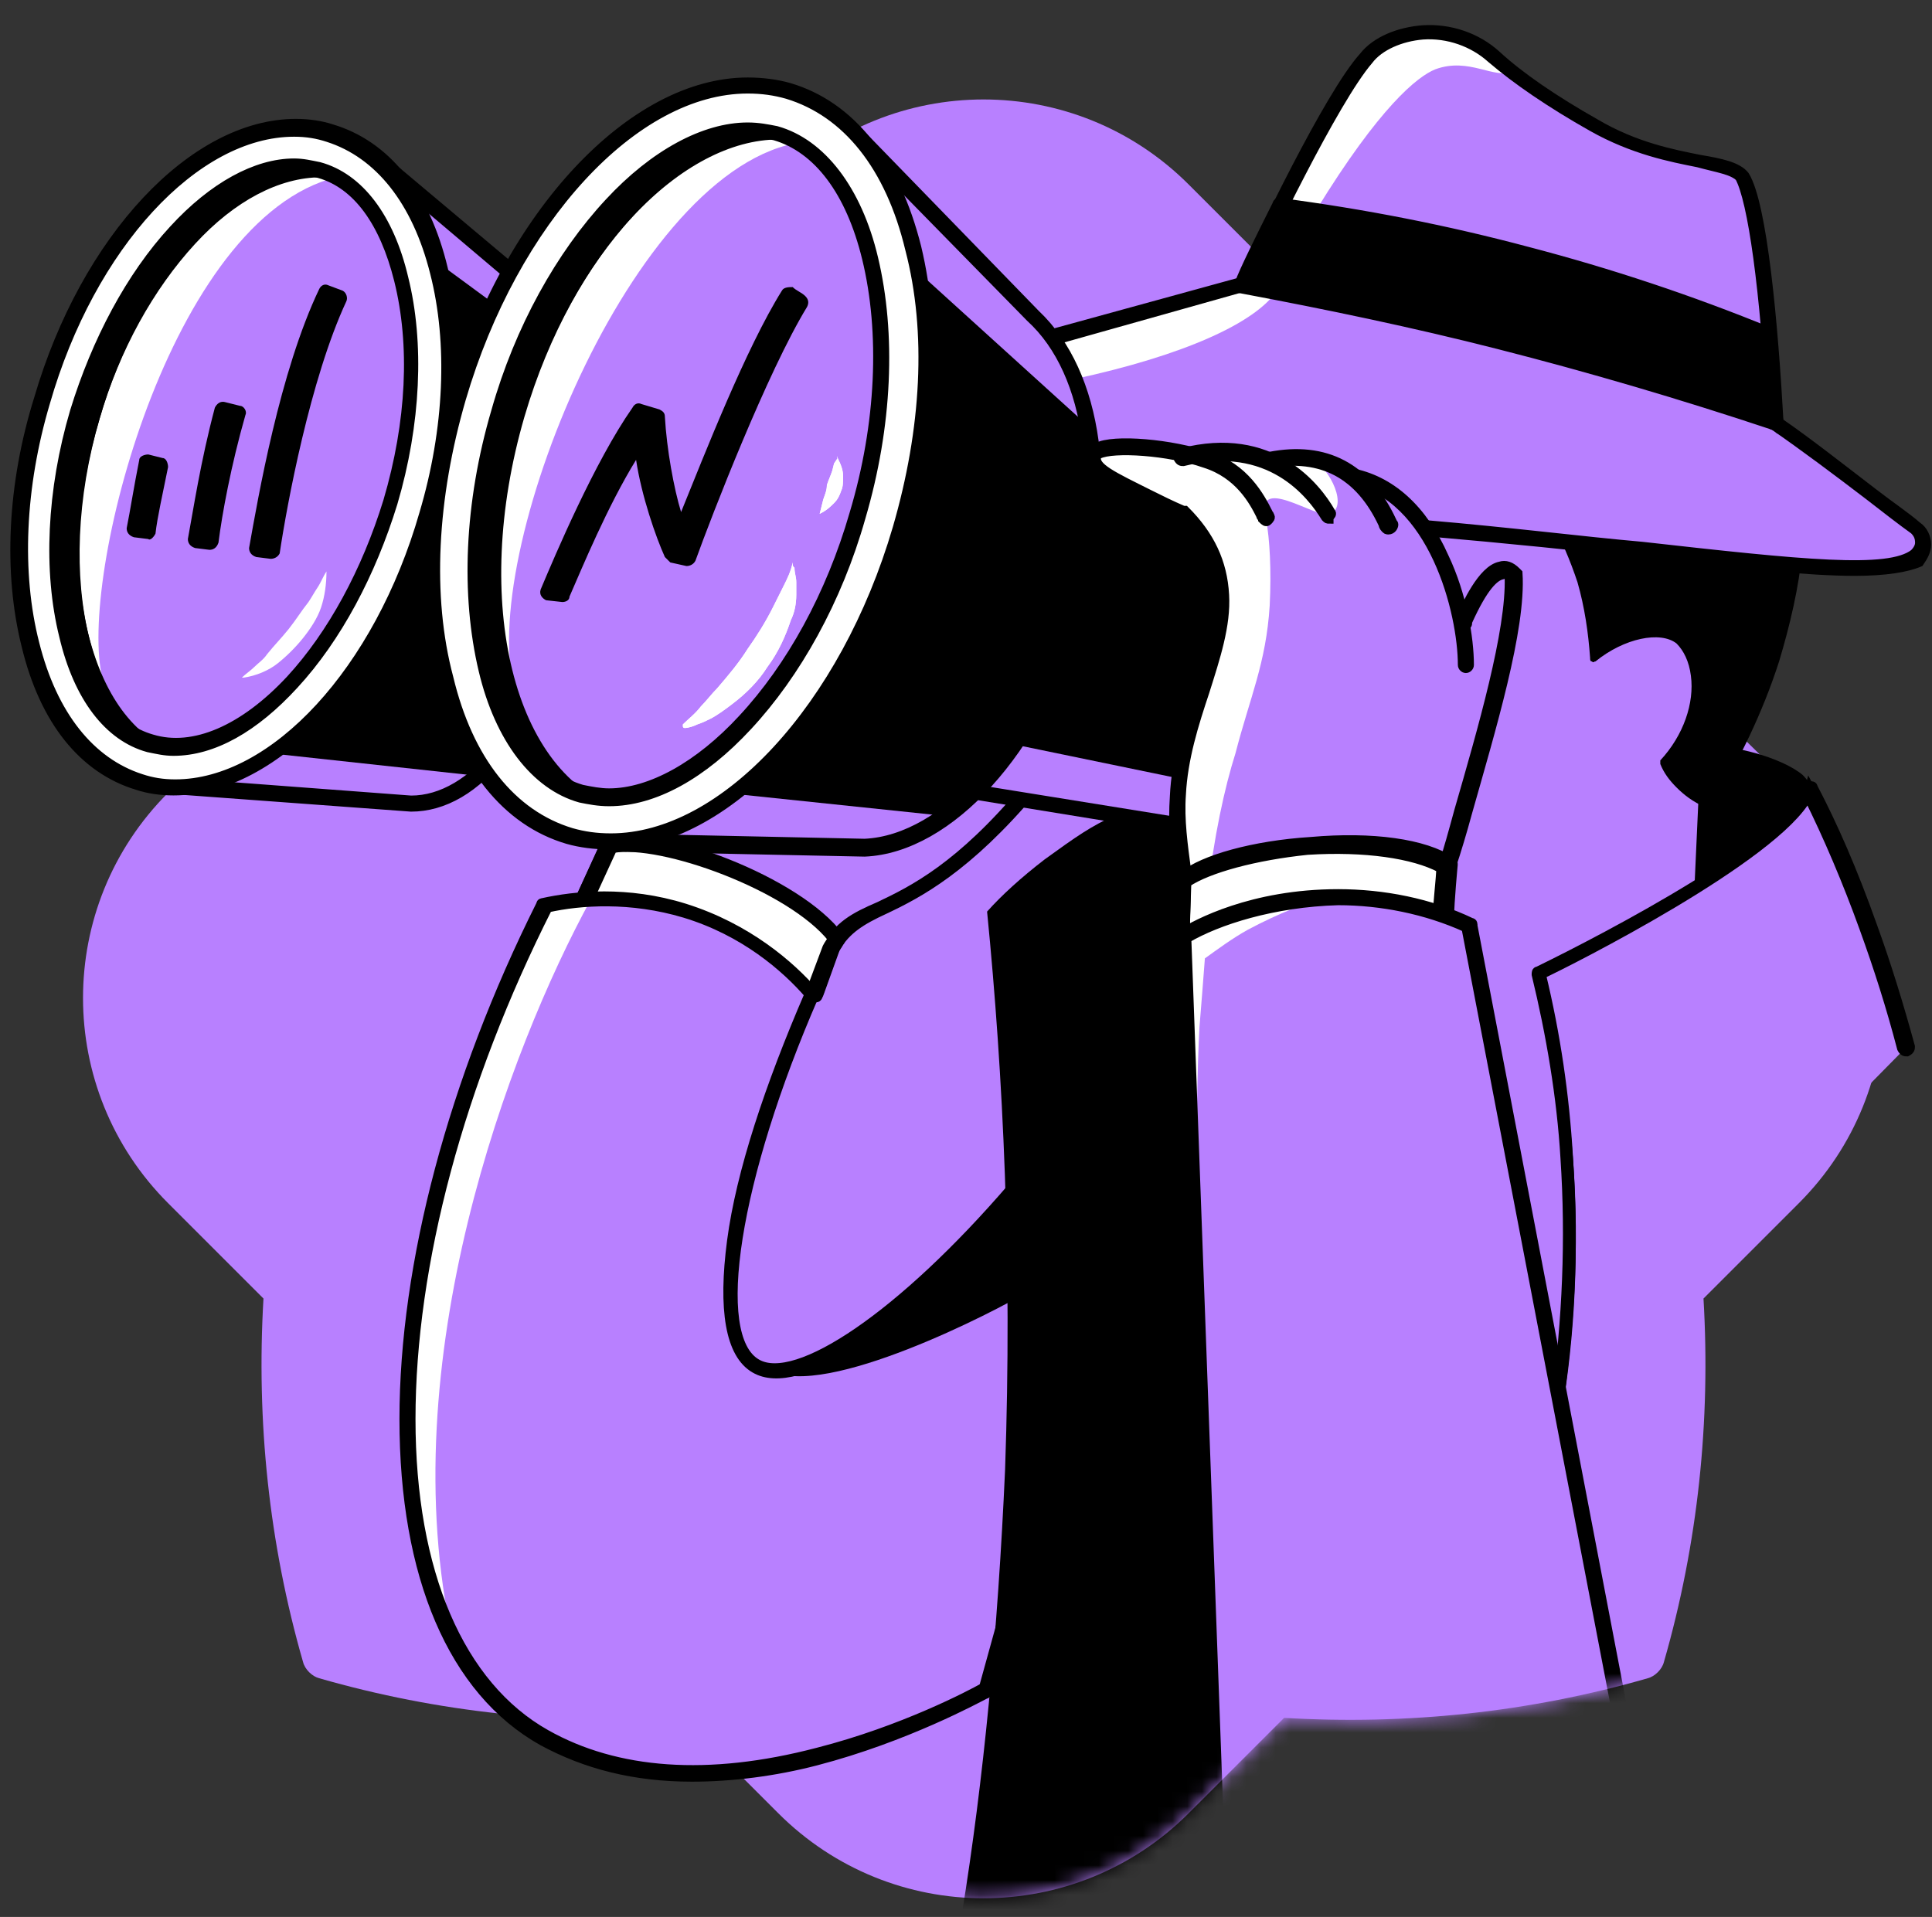 <svg xmlns="http://www.w3.org/2000/svg" width="131" height="130" viewBox="0 0 131 130" fill="none"><rect x="0" y="0" width="131" height="130" fill="#333333" stroke="none"/><path d="M115.506 47.419C115.994 39.119 115.14 30.82 112.821 22.764C112.699 22.276 112.211 21.788 111.723 21.666C103.667 19.347 95.368 18.492 87.068 18.98L80.599 12.512C72.91 4.823 60.461 4.823 52.772 12.512L46.303 18.858C38.004 18.37 29.704 19.225 21.649 21.544C21.16 21.666 20.672 22.154 20.55 22.642C18.231 30.698 17.377 38.997 17.865 47.296L11.396 53.765C3.707 61.454 3.707 73.904 11.396 81.593L17.865 88.062C17.377 96.361 18.231 104.661 20.55 112.716C20.672 113.204 21.16 113.692 21.649 113.814C29.704 116.133 38.004 116.988 46.303 116.5L52.772 122.968C60.461 130.657 72.91 130.657 80.599 122.968L87.068 116.5C95.368 116.988 103.667 116.133 111.723 113.814C112.211 113.692 112.699 113.204 112.821 112.716C115.14 104.661 115.994 96.361 115.506 88.062L121.975 81.593C129.664 73.904 129.664 61.454 121.975 53.765L115.506 47.419Z" fill="#B880FF"></path><path d="M55.213 67.679H45.449H45.327L38.98 62.309C38.858 62.187 38.858 62.065 38.858 61.943L41.421 56.328C41.421 56.206 41.543 56.206 41.665 56.206L48.378 54.864L69.249 51.69C69.371 51.69 69.493 51.69 69.493 51.812L70.103 53.277C70.103 53.399 70.103 53.521 70.103 53.521C65.587 58.891 62.292 60.6 59.973 61.698C58.386 62.431 57.41 63.041 56.677 64.261L55.579 67.313C55.457 67.679 55.335 67.679 55.213 67.679ZM45.571 67.191H54.969L56.067 64.261C56.8 62.797 57.898 62.187 59.607 61.454C61.926 60.356 65.099 58.769 69.493 53.521L69.005 52.422L48.378 55.474L41.909 56.694L39.468 61.943L45.571 67.191Z" fill="black" stroke="black" stroke-width="0.6" stroke-miterlimit="10"></path><path d="M65.099 53.521L80.844 56.084L85.115 40.706L82.064 34.237L72.91 31.064L65.099 53.521Z" fill="black"></path><path d="M81.698 53.155L66.319 49.981L66.197 50.47L65.099 53.521L80.844 56.084L81.698 53.155Z" fill="#B880FF"></path><path d="M80.844 56.328L65.099 53.765C64.977 53.765 64.977 53.765 64.977 53.643C64.977 53.521 64.977 53.521 64.977 53.399L72.788 30.942C72.788 30.82 72.91 30.82 72.91 30.82C73.032 30.82 73.032 30.82 73.154 30.82L82.308 33.993C82.43 33.993 82.43 34.115 82.43 34.115L85.481 40.584V40.706L81.21 56.084C81.088 56.206 80.966 56.328 80.844 56.328ZM65.465 53.399L80.599 55.84L84.749 40.828L81.82 34.603L73.032 31.308L65.465 53.399Z" fill="black" stroke="black" stroke-width="0.6" stroke-miterlimit="10"></path><path d="M41.299 57.304L41.055 57.793L39.102 62.065L45.449 67.435H55.213C55.579 66.458 55.945 65.36 56.311 64.383C56.433 64.139 56.555 63.895 56.677 63.651C54.114 59.99 44.839 56.572 41.299 57.304Z" fill="white"></path><path d="M55.213 67.679H45.449H45.327L38.98 62.309C38.858 62.187 38.858 62.065 38.858 61.943L41.055 57.182C41.055 57.06 41.177 57.06 41.177 57.06C44.716 56.206 54.114 59.746 56.922 63.529C57.044 63.651 57.044 63.773 56.922 63.895C56.8 64.139 56.677 64.261 56.555 64.506L55.457 67.557C55.457 67.679 55.335 67.679 55.213 67.679ZM45.571 67.191H54.969L56.067 64.261C56.189 64.017 56.311 63.895 56.433 63.651C53.626 60.112 44.838 56.938 41.543 57.549L39.468 62.065L45.571 67.191Z" fill="black" stroke="black" stroke-width="0.6" stroke-miterlimit="10"></path><path d="M69.126 80.616C61.803 89.038 54.48 94.408 51.429 92.578C48.256 90.625 49.598 80.372 55.213 67.435C54.114 66.092 51.307 63.163 46.547 61.699C42.275 60.356 38.614 60.966 37.027 61.332C25.31 88.794 24.578 110.763 37.027 117.842C48.5 124.433 65.221 115.645 67.052 114.669C68.272 110.031 69.615 105.393 70.835 100.755L69.126 80.616Z" fill="#B880FF"></path><path d="M30.68 111.129C26.531 92.455 34.464 71.219 40.078 60.966C38.736 61.088 37.637 61.21 36.905 61.332C26.897 82.081 25.432 100.877 30.68 111.129Z" fill="white"></path><path d="M69.737 87.573L69.126 80.617C62.414 88.306 55.701 93.432 52.283 92.944C55.945 94.897 67.54 88.916 69.737 87.573Z" fill="black"></path><path d="M46.913 120.527C43.008 120.527 39.712 119.673 36.783 118.086C30.68 114.669 27.385 106.857 27.385 96.239C27.385 85.743 30.68 73.293 36.661 61.332C36.661 61.21 36.783 61.21 36.783 61.21C38.98 60.722 42.519 60.356 46.425 61.576C50.697 62.919 53.626 65.482 55.213 67.313C55.335 67.435 55.335 67.435 55.213 67.557C49.843 79.884 48.134 90.625 51.307 92.455C53.992 94.042 61.193 89.16 68.638 80.494C68.76 80.372 68.76 80.372 68.882 80.372C69.004 80.372 69.004 80.494 69.004 80.616L70.713 100.755C70.713 100.755 70.713 100.755 70.713 100.877L66.93 114.791C66.93 114.913 66.808 114.913 66.808 114.913C66.319 115.157 61.437 117.842 55.335 119.429C52.528 120.161 49.598 120.527 46.913 120.527ZM37.149 61.576C31.169 73.415 27.873 85.743 27.873 96.239C27.873 106.613 31.169 114.303 37.027 117.598C41.787 120.283 48.012 120.771 55.457 118.818C61.193 117.354 65.831 114.913 66.686 114.425L70.469 100.755L68.76 81.227C60.949 90.014 54.114 94.53 51.185 92.822C49.476 91.845 48.988 88.794 49.598 84.156C50.209 79.518 52.161 73.659 54.847 67.435C53.26 65.604 50.453 63.163 46.425 61.943C42.764 60.844 39.346 61.088 37.149 61.576Z" fill="black" stroke="black" stroke-width="0.6" stroke-miterlimit="10"></path><path d="M115.506 51.934L115.628 54.498L115.14 59.99L106.352 71.951L108.915 83.668L107.085 94.896L104.399 95.873L95.978 64.75L92.072 56.816V34.237L105.254 35.213L114.164 39.607L116.849 44.489L115.506 51.934Z" fill="#B880FF"></path><path d="M129.298 70.974C128.688 68.411 127.833 65.726 126.735 62.797C125.392 59.257 124.172 56.084 122.707 53.399C121.731 57.182 107.451 64.383 104.399 65.97C105.254 69.51 105.986 73.781 106.352 78.541C106.84 84.888 106.352 90.502 105.742 94.896" fill="#B880FF"></path><path d="M129.298 70.974C128.688 68.411 127.833 65.726 126.735 62.797C125.392 59.257 124.172 56.084 122.707 53.399C121.731 57.182 107.451 64.383 104.399 65.97C105.254 69.51 105.986 73.781 106.352 78.541C106.84 84.888 106.352 90.502 105.742 94.896" stroke="black" stroke-width="0.6" stroke-miterlimit="10"></path><path d="M105.742 95.141C105.62 95.141 105.62 95.141 105.742 95.141C105.62 95.141 105.498 95.018 105.498 94.896C106.23 89.526 106.474 84.034 106.108 78.541C105.864 74.392 105.132 70.12 104.155 66.092C104.155 65.97 104.155 65.848 104.277 65.848C109.037 63.529 121.609 56.938 122.463 53.521C122.463 53.399 122.585 53.399 122.707 53.277C122.829 53.277 122.951 53.277 122.951 53.399C124.294 55.962 125.636 59.013 126.979 62.797C127.955 65.482 128.81 68.289 129.542 70.974C129.542 71.096 129.542 71.218 129.298 71.341C129.176 71.341 129.054 71.341 128.932 71.096C128.199 68.289 127.345 65.604 126.369 62.919C125.27 59.868 123.928 56.694 122.585 54.009C120.388 58.159 106.352 65.238 104.521 66.092C105.498 70.12 106.108 74.27 106.352 78.419C106.718 83.912 106.596 89.404 105.742 94.896C105.864 95.018 105.864 95.141 105.742 95.141Z" fill="black" stroke="black" stroke-width="0.6" stroke-miterlimit="10"></path><path d="M105.254 35.213C105.864 36.312 106.596 37.776 107.084 39.485C107.695 41.438 107.939 43.269 108.061 44.611C110.136 43.025 112.577 42.536 113.797 43.391C115.384 44.489 115.628 48.395 112.699 51.69C112.943 52.056 113.309 52.667 113.797 53.155C114.408 53.765 115.14 54.253 115.506 54.497C117.093 52.178 118.801 48.883 120.144 44.733C120.998 41.926 121.486 39.363 121.731 37.288C116.36 36.556 110.746 35.946 105.254 35.213Z" fill="black"></path><path d="M115.628 54.742C115.628 54.742 115.506 54.742 115.628 54.742C114.774 54.375 114.163 53.887 113.675 53.399C113.187 52.911 112.821 52.423 112.577 51.812C112.577 51.69 112.577 51.568 112.577 51.568C114.163 49.859 114.896 47.663 114.652 45.832C114.53 44.855 114.163 44.123 113.675 43.635C112.577 42.781 110.136 43.269 108.183 44.855C108.061 44.855 108.061 44.977 107.939 44.855C107.817 44.855 107.817 44.733 107.817 44.611C107.695 42.903 107.451 41.194 106.962 39.485C106.474 38.02 105.864 36.556 105.132 35.335C105.132 35.213 105.132 35.091 105.132 35.091C105.132 34.969 105.254 34.969 105.376 34.969L121.975 37.044C122.097 37.044 122.219 37.166 122.219 37.288C121.975 39.851 121.364 42.414 120.632 44.855C119.534 48.273 117.947 51.568 115.994 54.742C115.75 54.742 115.75 54.742 115.628 54.742ZM113.065 51.812C113.309 52.3 113.675 52.667 114.041 53.155C114.53 53.643 115.018 54.009 115.506 54.253C117.459 51.324 118.923 48.151 120.022 44.733C120.754 42.414 121.242 39.973 121.609 37.532L105.742 35.58C106.352 36.8 106.962 38.143 107.329 39.485C107.817 41.072 108.061 42.658 108.183 44.245C110.258 42.781 112.577 42.414 113.919 43.269C114.53 43.757 115.018 44.611 115.14 45.71C115.384 47.663 114.652 49.982 113.065 51.812Z" fill="black"></path><path d="M41.055 25.937C40.2 22.642 39.712 22.154 37.637 21.055L36.417 19.957L24.822 10.803L11.152 52.789L27.873 54.497C37.759 54.497 42.031 29.965 41.055 25.937Z" fill="black"></path><path d="M24.578 13.854C26.409 15.319 28.972 17.272 28.972 17.272L37.271 23.374L41.787 26.67C41.787 26.426 41.787 26.303 41.665 26.181C40.811 22.886 40.322 22.398 38.248 21.299L37.027 20.201L25.554 10.925L24.578 13.854Z" fill="#B880FF"></path><path d="M12.617 50.47L12.007 53.277L28.483 54.497C30.68 54.497 31.291 54.62 32.877 52.667L12.617 50.47Z" fill="#B880FF"></path><path d="M27.873 54.742L11.274 53.521C11.152 53.521 11.152 53.521 11.03 53.399C11.03 53.277 11.03 53.277 11.03 53.155L24.7 10.193C24.7 10.071 24.822 10.071 24.822 10.071C24.944 10.071 24.944 10.071 25.066 10.071L36.539 19.713L37.759 20.811C39.834 21.91 40.444 22.52 41.299 25.815C41.665 27.524 41.177 32.162 40.078 36.922C39.224 40.339 37.393 46.808 34.22 50.958C32.267 53.521 30.07 54.742 27.873 54.742ZM11.64 53.033L27.873 54.253C29.948 54.253 32.023 53.033 33.854 50.714C39.346 43.757 41.543 28.989 40.811 25.937C40.078 22.764 39.468 22.276 37.515 21.299L36.295 20.201L25.188 10.803L11.64 53.033Z" fill="black" stroke="black" stroke-width="0.6" stroke-miterlimit="10"></path><path d="M71.446 22.886L84.261 19.347C85.359 16.662 90.242 6.653 92.56 3.968C94.269 1.893 98.419 1.283 101.226 3.724C102.813 5.189 105.132 6.775 107.939 8.362C112.821 11.169 116.971 10.559 118.069 11.78C119.412 13.976 120.144 24.473 120.388 28.5C123.317 30.575 127.223 33.627 129.908 35.58C130.518 36.068 130.64 37.044 130.03 37.532C127.711 39.485 117.825 37.532 96.71 35.58" fill="#B880FF"></path><path d="M97.32 4.701C99.639 3.846 101.348 5.433 102.569 4.823C102.08 4.456 101.592 4.09 101.226 3.724C98.419 1.283 94.269 1.893 92.56 3.968C90.242 6.653 85.359 16.662 84.261 19.347L71.446 22.886L72.91 25.693C80.233 24.107 85.115 21.91 86.58 19.713C87.434 17.882 88.411 16.051 89.265 14.22C93.537 7.264 96.1 5.189 97.32 4.701Z" fill="white"></path><path d="M69.981 21.299L57.288 9.094L41.299 56.572L57.288 57.427C57.654 57.427 57.898 57.549 58.264 57.549C58.386 57.549 58.386 57.549 58.508 57.549H58.63C64.122 57.304 70.103 50.836 72.788 41.804C75.351 33.138 74.009 24.839 69.981 21.299Z" fill="black"></path><path d="M55.945 13.366L58.142 14.709L73.887 28.989C73.52 24.961 72.3 23.13 70.103 21.299L57.41 9.094L55.945 13.366Z" fill="#B880FF"></path><path d="M43.252 53.155L42.519 52.911L41.177 57.06L58.752 57.549C60.583 57.426 62.536 56.694 64.245 55.352L43.252 53.155Z" fill="#B880FF"></path><path d="M58.63 57.793L40.933 57.427C40.81 57.427 40.81 57.427 40.688 57.304C40.688 57.182 40.688 57.182 40.688 57.06L57.288 8.484C57.288 8.362 57.41 8.362 57.532 8.362C57.654 8.362 57.654 8.362 57.776 8.484L70.225 21.299C74.497 25.327 75.595 33.383 73.032 41.926C70.469 50.836 64.366 57.549 58.63 57.793ZM41.299 56.816L58.63 57.182C64.122 56.938 69.981 50.348 72.544 41.682C74.985 33.26 74.008 25.327 69.859 21.544L57.654 9.094L41.299 56.816Z" fill="black" stroke="black" stroke-width="0.6" stroke-miterlimit="10"></path><path d="M50.697 8.24C51.429 8.24 52.039 8.362 52.772 8.484C55.945 9.46 58.386 12.634 59.606 17.394C60.827 22.52 60.583 28.867 58.752 35.091C57.165 40.706 54.358 45.71 51.063 49.371C47.889 52.789 44.472 54.62 41.421 54.62C40.688 54.62 40.078 54.497 39.346 54.375C36.173 53.399 33.732 50.226 32.511 45.466C31.291 40.34 31.535 33.993 33.365 27.768C34.952 22.154 37.759 17.15 41.055 13.488C44.228 10.071 47.645 8.24 50.697 8.24Z" fill="#B880FF"></path><path d="M54.968 9.583C54.358 9.216 51.795 8.484 51.185 8.24C51.063 8.24 50.819 8.24 50.697 8.24C47.645 8.24 44.228 10.071 41.055 13.488C37.759 17.028 34.952 22.154 33.365 27.768C31.657 33.749 31.291 39.729 32.267 44.733L33.854 45.832L34.83 46.442C32.511 37.044 43.374 10.315 54.968 9.583Z" fill="white"></path><path d="M44.472 55.23C43.618 55.23 42.885 55.108 42.153 54.863C34.83 52.666 31.901 40.828 35.562 28.256C38.858 17.027 46.303 9.216 53.138 9.216C53.992 9.216 54.724 9.338 55.457 9.582C57.165 10.071 58.63 11.169 59.85 12.512C58.386 9.582 56.189 7.508 53.382 6.653C52.528 6.409 51.673 6.287 50.819 6.287C43.374 6.287 35.196 14.953 31.657 27.158C27.629 40.828 30.802 53.765 38.858 56.206C39.712 56.45 40.566 56.572 41.421 56.572C43.496 56.572 45.571 55.962 47.645 54.741C46.547 54.986 45.449 55.23 44.472 55.23Z" fill="black"></path><path d="M41.299 56.816C40.444 56.816 39.468 56.694 38.614 56.45C34.708 55.23 31.657 51.568 30.314 45.954C28.972 40.461 29.216 33.749 31.169 27.036C34.708 14.831 42.886 6.043 50.575 6.043C51.429 6.043 52.406 6.165 53.26 6.409C55.945 7.263 58.264 9.338 59.851 12.39C59.851 12.512 59.851 12.634 59.728 12.756C59.606 12.878 59.484 12.756 59.362 12.756C58.142 11.291 56.677 10.315 55.091 9.827C54.358 9.582 53.626 9.46 52.772 9.46C49.598 9.46 46.059 11.291 42.886 14.709C39.712 18.126 37.027 23.008 35.44 28.378C33.732 34.359 33.365 40.461 34.586 45.465C35.806 50.348 38.37 53.643 41.787 54.619C43.496 55.108 45.204 54.986 47.157 54.375C47.279 54.375 47.401 54.375 47.523 54.497C47.523 54.619 47.523 54.742 47.401 54.864C45.571 56.206 43.374 56.816 41.299 56.816ZM50.697 6.531C47.157 6.531 43.252 8.606 39.834 12.268C36.295 16.051 33.487 21.299 31.779 27.158C27.751 40.706 30.924 53.521 38.858 55.84C39.712 56.084 40.566 56.206 41.421 56.206C42.763 56.206 44.228 55.84 45.693 55.23C44.472 55.352 43.252 55.23 42.153 54.986C38.492 53.887 35.806 50.47 34.586 45.465C33.365 40.461 33.61 34.237 35.44 28.134C38.736 16.905 46.181 8.85 53.26 8.85C54.114 8.85 54.968 8.972 55.701 9.216C56.799 9.582 57.776 10.071 58.752 10.803C57.288 8.85 55.579 7.386 53.504 6.775C52.406 6.653 51.551 6.531 50.697 6.531Z" fill="black"></path><path d="M61.925 16.784C60.461 11.169 57.532 7.386 53.504 6.165C52.65 5.921 51.673 5.799 50.819 5.799C43.008 5.799 34.708 14.709 31.169 27.036C29.216 33.749 28.85 40.462 30.314 46.076C31.779 51.69 34.708 55.474 38.736 56.694C39.59 56.938 40.567 57.06 41.421 57.06C49.232 57.06 57.532 48.151 61.071 35.824C63.024 29.111 63.268 22.398 61.925 16.784ZM41.299 54.131C40.689 54.131 39.956 54.009 39.346 53.887C36.295 53.033 34.098 49.981 32.877 45.344C31.657 40.217 31.901 34.115 33.732 27.89C35.318 22.398 38.004 17.394 41.299 13.854C44.35 10.559 47.645 8.728 50.575 8.728C51.185 8.728 51.917 8.85 52.528 8.972C55.579 9.827 57.776 12.878 58.996 17.516C60.217 22.642 59.973 28.745 58.142 34.969C56.555 40.462 53.87 45.466 50.575 49.005C47.523 52.3 44.228 54.131 41.299 54.131Z" fill="white"></path><path d="M41.299 57.305C40.322 57.305 39.346 57.182 38.492 56.938C34.342 55.718 31.291 51.934 29.826 46.076C28.483 40.462 28.728 33.627 30.802 26.914C34.464 14.465 42.886 5.555 50.697 5.555C51.673 5.555 52.65 5.677 53.504 5.921C57.654 7.141 60.705 10.925 62.17 16.784C63.512 22.398 63.268 29.233 61.193 35.946C57.654 48.273 49.232 57.305 41.299 57.305ZM50.697 6.043C43.008 6.043 34.83 14.953 31.291 27.036C29.338 33.749 28.972 40.462 30.436 45.954C31.779 51.568 34.708 55.23 38.736 56.45C39.59 56.694 40.444 56.816 41.421 56.816C49.11 56.816 57.288 47.907 60.827 35.824C62.78 29.111 63.146 22.52 61.681 16.906C60.339 11.291 57.41 7.63 53.382 6.409C52.528 6.165 51.673 6.043 50.697 6.043ZM41.299 54.375C40.567 54.375 39.956 54.253 39.346 54.131C36.295 53.277 33.854 50.103 32.755 45.466C31.535 40.339 31.779 34.115 33.61 27.89C35.196 22.276 38.004 17.272 41.299 13.732C44.35 10.437 47.768 8.606 50.697 8.606C51.429 8.606 52.039 8.728 52.65 8.85C55.701 9.705 58.142 12.878 59.24 17.516C60.461 22.642 60.217 28.867 58.386 35.091C56.799 40.706 53.992 45.71 50.697 49.249C47.646 52.545 44.35 54.375 41.299 54.375ZM50.697 8.972C47.89 8.972 44.594 10.803 41.665 13.976C38.37 17.516 35.684 22.398 34.098 27.89C32.267 33.993 32.023 40.217 33.243 45.221C34.342 49.737 36.539 52.667 39.468 53.521C40.078 53.643 40.689 53.765 41.299 53.765C44.106 53.765 47.401 51.934 50.331 48.761C53.626 45.221 56.311 40.339 57.898 34.847C59.729 28.745 59.973 22.52 58.752 17.516C57.654 13 55.457 10.071 52.528 9.216C51.917 9.094 51.307 8.972 50.697 8.972Z" fill="black" stroke="black" stroke-width="0.6" stroke-miterlimit="10"></path><path d="M19.94 10.925C20.55 10.925 21.16 11.047 21.771 11.169C24.578 12.024 26.653 14.709 27.629 18.858C28.728 23.374 28.483 28.744 26.897 34.237C25.432 39.119 23.113 43.513 20.184 46.564C17.499 49.493 14.448 51.08 11.884 51.08C11.274 51.08 10.664 50.958 10.054 50.836C7.247 49.981 5.172 47.296 4.195 43.147C3.097 38.631 3.341 33.26 4.928 27.768C6.392 22.886 8.711 18.492 11.64 15.441C14.326 12.512 17.255 10.925 19.94 10.925Z" fill="#B880FF"></path><path d="M23.357 11.902C22.869 11.535 22.259 11.291 21.771 11.169C21.16 11.047 20.55 10.925 19.94 10.925C17.255 10.925 14.326 12.512 11.64 15.441C8.711 18.614 6.392 23.008 4.928 27.768C3.341 33.26 3.097 38.753 4.195 43.147C5.05 44.001 6.026 44.855 6.88 45.71C5.416 38.509 11.884 13.976 23.357 11.902Z" fill="white"></path><path d="M14.569 51.69C13.837 51.69 13.227 51.568 12.495 51.446C6.148 49.615 3.585 39.241 6.758 28.378C9.565 18.614 16.156 11.779 22.015 11.779C22.747 11.779 23.357 11.901 24.09 12.024C25.554 12.512 26.897 13.366 27.873 14.586C26.53 12.024 24.7 10.193 22.259 9.46C21.526 9.216 20.794 9.094 20.062 9.094C13.593 9.094 6.514 16.539 3.463 27.158C-0.077 38.997 2.731 50.348 9.687 52.3C10.42 52.544 11.152 52.667 11.884 52.667C13.715 52.667 15.546 52.056 17.255 51.08C16.278 51.446 15.424 51.69 14.569 51.69Z" fill="black"></path><path d="M11.762 53.033C11.03 53.033 10.176 52.911 9.443 52.667C6.026 51.69 3.463 48.395 2.242 43.513C1.022 38.753 1.388 32.894 2.975 27.158C6.148 16.54 13.227 8.85 19.818 8.85C20.55 8.85 21.404 8.972 22.137 9.216C24.578 9.949 26.531 11.78 27.873 14.465C27.873 14.587 27.873 14.709 27.751 14.831C27.629 14.953 27.507 14.831 27.385 14.831C26.287 13.61 25.066 12.756 23.723 12.268C23.113 12.024 22.381 12.024 21.771 12.024C18.963 12.024 15.912 13.61 13.227 16.54C10.42 19.591 8.101 23.741 6.758 28.378C5.172 33.627 4.928 38.875 6.026 43.147C7.124 47.418 9.321 50.226 12.251 51.08C13.715 51.446 15.302 51.446 16.889 50.958C17.011 50.958 17.133 50.958 17.255 51.08C17.255 51.202 17.255 51.324 17.133 51.446C15.424 52.545 13.593 53.033 11.762 53.033ZM19.94 9.46C16.889 9.46 13.593 11.291 10.542 14.465C7.491 17.76 5.05 22.276 3.463 27.402C0.045 39.119 2.731 50.226 9.565 52.3C10.298 52.545 11.03 52.667 11.762 52.667C12.861 52.667 14.081 52.422 15.18 51.934C14.203 52.056 13.227 51.934 12.251 51.69C9.077 50.714 6.758 47.785 5.66 43.391C4.561 38.997 4.805 33.627 6.392 28.378C9.199 18.614 15.79 11.657 21.893 11.657C22.625 11.657 23.357 11.78 23.968 11.902C24.822 12.146 25.676 12.634 26.409 13.122C25.188 11.535 23.723 10.437 22.015 9.827C21.404 9.583 20.672 9.46 19.94 9.46Z" fill="black"></path><path d="M29.704 18.37C28.484 13.488 25.798 10.193 22.259 9.094C21.527 8.85 20.672 8.728 19.818 8.728C12.983 8.728 5.782 16.539 2.731 27.158C1.022 33.016 0.778 38.875 1.876 43.757C3.097 48.639 5.782 51.934 9.322 53.033C10.054 53.277 10.908 53.399 11.762 53.399C18.597 53.399 25.798 45.588 28.85 34.969C30.68 28.989 30.925 23.13 29.704 18.37ZM10.176 50.47C7.613 49.737 5.66 47.052 4.684 43.147C3.585 38.753 3.829 33.383 5.416 28.012C6.88 23.252 9.199 18.858 12.007 15.807C14.57 13 17.499 11.413 19.94 11.413C20.55 11.413 21.038 11.535 21.527 11.657C24.09 12.39 26.043 15.075 27.019 18.98C28.117 23.374 27.873 28.745 26.287 34.115C24.822 38.875 22.503 43.269 19.696 46.32C16.523 49.737 13.105 51.202 10.176 50.47Z" fill="white"></path><path d="M11.762 53.643C10.908 53.643 10.054 53.521 9.321 53.277C5.66 52.178 2.975 48.883 1.754 43.757C0.534 38.875 0.778 32.894 2.609 27.036C5.782 16.173 13.105 8.362 20.062 8.362C20.916 8.362 21.771 8.484 22.503 8.728C26.165 9.827 28.85 13.122 30.07 18.248C31.291 23.13 31.047 29.111 29.216 34.969C26.042 45.71 18.719 53.643 11.762 53.643ZM19.94 8.972C13.227 8.972 6.148 16.661 3.097 27.28C1.388 33.016 1.144 38.875 2.364 43.635C3.585 48.517 6.148 51.69 9.566 52.789C10.298 53.033 11.03 53.155 11.884 53.155C18.597 53.155 25.676 45.465 28.728 34.847C30.436 29.111 30.68 23.252 29.46 18.492C28.239 13.61 25.676 10.437 22.259 9.338C21.526 9.094 20.794 8.972 19.94 8.972ZM11.762 50.958C11.152 50.958 10.664 50.836 10.054 50.714C7.369 49.981 5.294 47.296 4.317 43.147C3.219 38.753 3.463 33.26 5.05 27.89C6.514 23.13 8.833 18.736 11.762 15.563C14.448 12.634 17.377 11.047 19.94 11.047C20.55 11.047 21.038 11.169 21.649 11.291C24.334 12.024 26.409 14.709 27.385 18.858C28.483 23.252 28.239 28.744 26.653 34.115C25.188 38.875 22.869 43.269 19.94 46.442C17.255 49.371 14.448 50.958 11.762 50.958ZM10.298 50.103C13.105 50.958 16.522 49.493 19.696 46.076C22.503 43.025 24.822 38.753 26.287 33.993C27.873 28.622 28.117 23.374 27.019 18.98C26.042 15.075 24.212 12.512 21.649 11.779C21.16 11.657 20.672 11.535 20.062 11.535C17.621 11.535 14.814 13 12.251 15.807C9.443 18.858 7.124 23.13 5.66 27.89C4.073 33.26 3.829 38.509 4.928 42.903C5.904 46.93 7.735 49.371 10.298 50.103Z" fill="black" stroke="black" stroke-width="0.6" stroke-miterlimit="10"></path><path d="M122.585 53.521C122.707 51.812 117.459 50.592 116.36 50.836C115.506 51.446 116.482 51.324 115.628 51.934L115.262 59.99C118.801 57.793 122.097 55.352 122.585 53.521Z" fill="black"></path><path d="M115.14 60.356H115.018C114.896 60.356 114.896 60.234 114.896 60.112L115.262 52.056C115.262 51.934 115.262 51.934 115.384 51.812C115.628 51.69 115.628 51.568 115.628 51.568C115.506 51.324 115.628 51.08 116.116 50.714H116.238C117.215 50.47 120.754 51.324 122.219 52.545C122.585 52.911 122.829 53.277 122.829 53.643C122.463 55.23 119.9 57.427 115.384 60.234C115.262 60.234 115.262 60.356 115.14 60.356ZM115.75 52.056L115.384 59.502C120.51 56.206 121.975 54.375 122.219 53.399C122.219 53.155 122.097 52.911 121.853 52.667C120.632 51.568 117.215 50.836 116.482 50.958C116.36 51.08 116.238 51.202 116.238 51.202C116.238 51.69 116.116 51.812 115.75 52.056Z" fill="black"></path><mask id="mask0" maskUnits="userSpaceOnUse" x="5" y="6" width="123" height="123"><path d="M115.506 47.419C115.994 39.119 115.14 30.82 112.821 22.764C112.699 22.276 112.211 21.788 111.723 21.666C103.667 19.347 95.368 18.492 87.068 18.98L80.599 12.512C72.91 4.823 60.461 4.823 52.772 12.512L46.303 18.858C38.004 18.37 29.704 19.225 21.649 21.544C21.16 21.666 20.672 22.154 20.55 22.642C18.231 30.698 17.377 38.997 17.865 47.296L11.396 53.765C3.707 61.454 3.707 73.904 11.396 81.593L17.865 88.062C17.377 96.361 18.231 104.661 20.55 112.716C20.672 113.204 21.16 113.692 21.649 113.814C29.704 116.133 38.004 116.988 46.303 116.5L52.772 122.968C60.461 130.657 72.91 130.657 80.599 122.968L87.068 116.5C95.368 116.988 103.667 116.133 111.723 113.814C112.211 113.692 112.699 113.204 112.821 112.716C115.14 104.661 115.994 96.361 115.506 88.062L121.975 81.593C129.664 73.904 129.664 61.454 121.975 53.765L115.506 47.419Z" fill="#B880FF"></path></mask><g mask="url(#mask0)"><path d="M75.717 55.23C73.887 56.084 73.032 56.694 70.835 58.281C69.249 59.502 67.906 60.722 66.93 61.821C68.028 72.927 68.638 85.621 68.15 99.656C67.662 110.641 66.686 120.771 65.221 129.803C67.54 129.559 70.347 129.559 73.398 129.803C77.426 130.169 80.844 131.024 83.529 132C82.918 105.881 82.308 82.325 81.698 56.206L75.717 55.23Z" fill="black"></path><path d="M102.447 40.583C101.348 39.485 99.395 41.56 99.029 42.17C98.297 38.264 96.222 33.016 91.462 32.162C90.241 31.186 88.411 30.575 85.97 31.063C84.505 30.453 82.552 30.087 79.989 30.819C77.304 30.209 74.131 30.209 74.009 30.941C73.764 32.162 75.839 32.772 79.989 34.847C81.82 36.678 82.552 38.509 82.552 40.461C82.674 44.611 79.867 49.005 79.623 54.009C79.623 55.596 79.623 57.426 79.989 59.257L79.867 63.773L81.576 65.848L97.686 64.872L97.442 62.431C97.32 61.21 97.442 59.868 97.686 58.647C99.639 53.155 102.813 45.221 102.447 40.583Z" fill="#B880FF"></path><path d="M86.092 41.072C86.214 38.631 86.092 36.556 85.848 35.213C84.993 32.04 89.265 35.213 90.119 34.847C91.462 34.481 90.241 31.796 88.899 31.064C88.044 30.941 87.19 30.941 86.214 31.186C84.749 30.575 82.796 30.209 80.233 30.941C77.548 30.331 74.375 30.331 74.253 31.064C74.009 32.284 76.084 32.894 80.233 34.969C82.064 36.8 82.796 38.631 82.796 40.584C82.918 44.733 80.111 49.127 79.867 54.131C79.867 55.718 79.867 57.549 80.233 59.379L80.111 63.895L80.477 64.383L81.82 60.966C82.308 56.694 83.04 53.399 83.773 51.08C84.749 47.296 85.848 44.977 86.092 41.072Z" fill="white"></path><path d="M97.808 62.431C97.808 61.454 98.175 58.891 98.175 58.891C94.147 56.328 83.162 57.549 80.355 59.868V60.6L80.233 64.017L97.808 63.285V62.431Z" fill="white"></path><path d="M80.233 64.139C80.111 64.139 80.111 64.139 80.111 64.017C80.111 64.017 79.989 63.895 79.989 63.773L80.111 59.623C80.111 59.502 80.111 59.502 80.233 59.379C81.576 58.281 84.993 57.305 88.899 57.06C93.049 56.694 96.588 57.182 98.419 58.403C98.541 58.403 98.541 58.525 98.541 58.647C98.541 58.647 98.297 61.21 98.297 62.187V63.041C98.297 63.163 98.175 63.285 98.053 63.285L80.233 64.139ZM80.477 59.868L80.355 63.651L97.442 62.919V62.309C97.442 61.454 97.686 59.502 97.686 58.891C95.856 57.915 92.56 57.427 88.655 57.671C85.115 58.037 81.942 58.891 80.477 59.868Z" fill="black" stroke="black" stroke-width="0.6" stroke-miterlimit="10"></path><path d="M81.942 66.214C81.82 66.214 81.82 66.214 81.698 66.092L79.989 64.017L79.867 63.895L79.989 59.38C79.623 57.549 79.501 55.84 79.623 54.009C79.745 51.446 80.477 49.127 81.21 46.808C81.942 44.611 82.552 42.414 82.552 40.339C82.43 38.265 81.698 36.556 80.111 34.969C79.257 34.603 78.525 34.115 77.792 33.871C74.985 32.528 73.642 31.918 74.009 30.819C74.009 30.697 74.131 30.453 74.375 30.331C75.473 29.721 79.501 30.087 81.942 30.942C84.383 31.674 85.481 33.749 85.97 34.725C85.97 34.847 86.092 34.847 86.092 34.969C86.214 35.091 86.092 35.213 85.97 35.335C85.848 35.457 85.725 35.335 85.603 35.213C85.603 35.091 85.481 35.091 85.481 34.969C84.993 33.993 84.017 32.162 81.698 31.43C79.257 30.575 75.473 30.331 74.497 30.819C74.375 30.819 74.375 30.942 74.375 30.942C74.131 31.674 75.473 32.284 77.914 33.505C78.647 33.871 79.379 34.237 80.233 34.603C80.233 34.603 80.233 34.603 80.355 34.603C82.064 36.312 82.918 38.142 83.04 40.339C83.162 42.414 82.43 44.611 81.698 46.93C80.966 49.127 80.233 51.446 80.111 53.887C79.989 55.596 80.233 57.305 80.477 59.135L80.355 63.529L82.064 65.482C82.186 65.604 82.186 65.726 82.064 65.848C82.064 66.214 81.942 66.214 81.942 66.214Z" fill="black" stroke="black" stroke-width="0.6" stroke-miterlimit="10"></path><path d="M90.12 35.213C89.998 35.213 89.997 35.213 89.875 35.091C88.899 33.505 86.092 29.843 80.233 31.308C80.111 31.308 79.989 31.308 79.867 31.064C79.867 30.941 79.867 30.819 80.111 30.697C86.214 29.111 89.265 33.016 90.242 34.725C90.364 34.847 90.242 34.969 90.12 35.091C90.12 35.091 90.12 35.213 90.12 35.213Z" fill="black" stroke="black" stroke-width="0.6" stroke-miterlimit="10"></path><path d="M94.147 35.946C94.025 35.946 94.025 35.946 93.903 35.823C93.903 35.823 93.781 35.701 93.781 35.579C92.194 32.162 89.631 30.819 86.092 31.43C85.97 31.43 85.848 31.308 85.848 31.186C85.848 31.063 85.97 30.941 86.092 30.941C89.875 30.209 92.683 31.674 94.391 35.335C94.391 35.457 94.513 35.457 94.513 35.579C94.513 35.701 94.391 35.946 94.147 35.946C94.269 35.946 94.269 35.946 94.147 35.946Z" fill="black"></path><path d="M94.147 35.946C94.025 35.946 94.025 35.946 93.903 35.823C93.903 35.823 93.781 35.701 93.781 35.579C92.194 32.162 89.631 30.819 86.092 31.43C85.97 31.43 85.848 31.308 85.848 31.186C85.848 31.063 85.97 30.941 86.092 30.941C89.875 30.209 92.683 31.674 94.391 35.335C94.391 35.457 94.513 35.457 94.513 35.579C94.513 35.701 94.391 35.946 94.147 35.946ZM94.147 35.946C94.269 35.946 94.269 35.946 94.147 35.946Z" stroke="black" stroke-width="0.6" stroke-miterlimit="10"></path><path d="M99.395 45.343C99.273 45.343 99.151 45.221 99.151 45.099C99.151 41.56 97.198 33.627 91.584 32.528C91.462 32.528 91.34 32.406 91.34 32.284C91.34 32.162 91.462 32.04 91.584 32.04C94.269 32.528 96.466 34.481 97.931 37.776C99.151 40.339 99.639 43.269 99.639 45.099C99.639 45.221 99.517 45.343 99.395 45.343Z" fill="black" stroke="black" stroke-width="0.6" stroke-miterlimit="10"></path><path d="M98.053 59.135C97.809 59.135 97.809 58.891 97.809 58.769C98.175 57.671 98.541 56.328 98.907 54.986C100.494 49.493 102.447 42.78 102.324 39.119C102.202 38.997 101.958 38.875 101.836 38.997C101.348 39.119 100.616 39.729 99.517 42.17V42.292C99.517 42.414 99.273 42.536 99.151 42.414C99.029 42.414 98.907 42.17 99.029 42.048V41.926C99.395 41.072 100.494 38.631 101.714 38.387C102.08 38.264 102.447 38.387 102.813 38.753L102.935 38.875C103.179 42.658 101.104 49.493 99.517 55.108C99.151 56.45 98.785 57.671 98.419 58.769C98.297 59.013 98.175 59.135 98.053 59.135Z" fill="black" stroke="black" stroke-width="0.6" stroke-miterlimit="10"></path><path d="M82.552 126.996L80.233 63.895C81.82 62.919 85.604 60.844 90.73 60.844C94.757 60.844 97.931 61.943 99.64 62.797C102.081 75.978 108.427 108.932 110.99 122.114" fill="#B880FF"></path><path d="M82.552 126.996L80.233 63.895C81.82 62.919 85.604 60.844 90.73 60.844C94.757 60.844 97.931 61.943 99.64 62.797C102.081 75.978 108.427 108.932 110.99 122.114" stroke="black" stroke-width="0.6" stroke-miterlimit="10"></path><path d="M90.12 60.844C88.533 61.21 86.702 61.943 84.627 63.041C83.529 63.651 82.552 64.383 81.698 64.994C81.576 66.58 81.454 68.167 81.332 69.632C80.722 80.616 81.576 114.302 82.308 124.311C81.82 111.861 80.6 76.222 80.111 63.895C81.332 63.163 83.041 62.309 85.115 61.698C87.068 61.088 88.777 60.844 90.12 60.844Z" fill="white"></path><path d="M82.552 127.24C82.43 127.24 82.308 127.118 82.308 126.996L79.989 63.529C79.989 63.407 79.989 63.407 80.111 63.285C81.088 62.675 84.871 60.6 90.73 60.6C93.781 60.6 96.954 61.21 99.762 62.553C99.884 62.553 99.884 62.675 99.884 62.797L111.234 122.114C111.234 122.236 111.112 122.358 110.99 122.358C110.868 122.358 110.746 122.236 110.746 122.114L99.395 62.919C96.71 61.698 93.659 61.088 90.73 61.088C86.336 61.21 82.552 62.431 80.478 63.651L82.796 126.996C82.796 127.118 82.674 127.24 82.552 127.24Z" fill="black" stroke="black" stroke-width="0.6" stroke-miterlimit="10"></path></g><path d="M119.9 22.642C115.14 20.689 109.648 18.858 103.423 17.15C97.442 15.563 91.828 14.587 86.824 13.854C85.726 16.173 84.749 18.248 84.261 19.224C89.753 20.201 95.612 21.421 101.836 23.008C108.427 24.717 114.652 26.548 120.388 28.5C120.266 27.158 120.022 24.961 119.9 22.642Z" fill="black" stroke="black" stroke-width="0.6" stroke-miterlimit="10"></path><path d="M120.266 28.867C114.041 26.792 107.817 24.961 101.592 23.374C95.856 21.91 89.997 20.689 84.139 19.591C84.017 19.591 84.017 19.469 84.017 19.469C84.017 19.347 84.017 19.347 84.017 19.225C84.383 18.248 85.359 16.295 86.58 13.854C86.58 13.732 86.702 13.732 86.824 13.732C92.438 14.465 98.053 15.563 103.545 17.028C109.159 18.492 114.652 20.323 120.022 22.52C120.144 22.52 120.144 22.642 120.144 22.764C120.266 24.595 120.388 26.548 120.632 28.745C120.632 28.867 120.632 28.867 120.51 28.989C120.388 28.867 120.388 28.867 120.266 28.867ZM84.505 19.103C90.242 20.201 96.1 21.422 101.714 22.886C107.817 24.473 113.919 26.181 120.022 28.256C119.9 26.304 119.778 24.473 119.656 22.886C114.408 20.811 108.915 18.98 103.301 17.516C97.931 16.051 92.438 15.075 86.824 14.22C85.848 16.295 84.993 18.126 84.505 19.103Z" fill="black" stroke="black" stroke-width="0.6" stroke-miterlimit="10"></path><path d="M125.758 38.753C122.707 38.753 117.947 38.265 111.356 37.532C107.085 37.044 102.325 36.556 96.71 36.068C96.588 36.068 96.466 35.946 96.466 35.824C96.466 35.702 96.588 35.579 96.71 35.579C102.447 36.068 107.207 36.678 111.356 37.044C122.219 38.265 128.077 38.875 129.786 37.532C130.03 37.288 130.152 37.044 130.152 36.8C130.152 36.434 130.03 36.19 129.786 35.946C128.932 35.335 127.833 34.481 126.735 33.627C124.66 32.04 122.219 30.209 120.266 28.867C120.144 28.867 120.144 28.745 120.144 28.622C119.656 19.469 118.802 13.61 117.947 12.024C117.459 11.535 116.483 11.413 115.14 11.047C113.309 10.681 110.746 10.193 107.939 8.606C105.132 7.019 102.813 5.433 101.104 3.968C99.884 2.87 98.175 2.259 96.466 2.381C95.001 2.504 93.537 3.114 92.805 4.09C90.486 6.775 85.726 16.662 84.505 19.347C84.505 19.469 84.383 19.469 84.383 19.469L71.812 23.008C71.69 23.008 71.69 22.886 71.69 22.764C71.69 22.642 71.568 22.52 71.69 22.52L84.139 19.102C85.359 16.295 90.12 6.409 92.439 3.846C93.293 2.748 94.879 2.137 96.466 2.015C98.297 1.893 100.128 2.504 101.47 3.724C103.057 5.189 105.376 6.775 108.183 8.362C110.868 9.949 113.431 10.437 115.262 10.803C116.727 11.047 117.825 11.291 118.313 11.902C119.534 13.854 120.266 22.032 120.632 28.622C122.585 29.965 124.904 31.796 126.979 33.383C128.077 34.237 129.176 34.969 130.03 35.702C130.396 35.946 130.641 36.434 130.641 36.922C130.641 37.41 130.396 37.776 130.152 38.142C129.298 38.509 127.833 38.753 125.758 38.753Z" fill="black" stroke="black" stroke-width="0.6" stroke-miterlimit="10"></path><path d="M22.137 38.753C22.137 39.607 22.015 40.462 21.771 41.194C21.526 41.926 21.038 42.658 20.55 43.269C20.062 43.879 19.452 44.489 18.841 44.977C18.231 45.466 17.377 45.832 16.522 45.954C16.522 45.954 16.522 45.954 16.4 45.954C16.645 45.71 17.011 45.466 17.255 45.221C17.499 44.977 17.865 44.733 18.109 44.367C18.597 43.757 19.085 43.269 19.574 42.658C20.062 42.048 20.428 41.438 20.916 40.828C21.16 40.462 21.282 40.217 21.526 39.851C21.771 39.485 21.893 39.119 22.137 38.753C22.137 38.753 22.015 38.753 22.137 38.753Z" fill="white"></path><path d="M53.87 38.509C53.87 38.875 53.992 39.119 53.992 39.485C53.992 39.851 53.992 40.095 53.992 40.339C53.992 40.95 53.87 41.56 53.626 42.048C53.26 43.147 52.772 44.245 52.039 45.221C51.429 46.198 50.575 47.052 49.598 47.785C49.11 48.151 48.622 48.517 48.134 48.761C47.89 48.883 47.645 49.005 47.279 49.127C47.035 49.249 46.669 49.371 46.425 49.371C46.425 49.371 46.303 49.371 46.303 49.249C46.303 49.249 46.303 49.249 46.303 49.127C46.669 48.761 47.157 48.395 47.523 47.907C47.89 47.54 48.256 47.052 48.622 46.686C49.354 45.832 50.087 44.977 50.697 44.001C51.307 43.147 51.917 42.17 52.406 41.194C52.65 40.706 52.894 40.217 53.138 39.729C53.382 39.241 53.626 38.753 53.748 38.142C53.748 38.387 53.748 38.387 53.87 38.509C53.87 38.387 53.87 38.387 53.87 38.509Z" fill="white"></path><path d="M56.799 31.064C57.044 31.552 57.166 31.918 57.166 32.284C57.166 32.65 57.166 33.016 57.044 33.261C56.921 33.627 56.799 33.871 56.555 34.115C56.311 34.359 56.067 34.603 55.579 34.847L55.701 34.359L55.823 33.871C55.945 33.505 56.067 33.261 56.067 32.894C56.189 32.528 56.311 32.284 56.433 31.918L56.555 31.43L56.799 31.064C56.799 30.942 56.677 30.942 56.799 31.064C56.799 31.064 56.799 30.942 56.799 31.064Z" fill="white"></path><path d="M10.542 36.19C10.664 35.091 11.03 33.505 11.396 31.674C11.396 31.43 11.274 31.064 11.03 31.064L10.054 30.82C9.81 30.82 9.443 30.942 9.443 31.186C9.077 33.016 8.833 34.603 8.589 35.824C8.589 36.068 8.711 36.312 9.077 36.434L10.054 36.556C10.176 36.678 10.42 36.434 10.542 36.19Z" fill="black"></path><path d="M21.649 19.591C18.963 25.205 17.499 33.749 16.889 37.166C16.889 37.41 17.011 37.654 17.377 37.776L18.353 37.898C18.597 37.898 18.841 37.776 18.963 37.532C19.452 34.237 21.038 25.693 23.479 20.445C23.602 20.201 23.479 19.835 23.235 19.713L22.259 19.347C22.015 19.224 21.771 19.347 21.649 19.591Z" fill="black"></path><path d="M14.569 27.646C13.593 31.308 13.105 34.603 12.739 36.556C12.739 36.8 12.861 37.044 13.227 37.166L14.203 37.288C14.447 37.288 14.692 37.166 14.814 36.8C15.058 34.847 15.668 31.552 16.644 28.134C16.767 27.89 16.522 27.524 16.278 27.524L15.302 27.28C14.936 27.158 14.692 27.402 14.569 27.646Z" fill="black"></path><path d="M53.016 19.713C50.575 23.619 47.768 30.82 46.181 34.725C45.693 33.139 45.205 30.453 45.082 28.256C45.082 28.012 44.96 27.89 44.716 27.768L43.496 27.402C43.252 27.28 43.008 27.402 42.886 27.646C40.322 31.308 37.637 37.654 36.661 39.973C36.539 40.34 36.783 40.584 37.027 40.706L38.126 40.828C38.37 40.828 38.614 40.706 38.614 40.462C39.468 38.509 41.177 34.359 43.13 31.186C43.496 33.627 44.472 36.434 45.082 37.776C45.205 37.898 45.327 38.021 45.449 38.143L46.547 38.387C46.791 38.387 47.035 38.265 47.157 38.021C48.256 34.969 52.039 25.205 54.724 20.811C54.846 20.567 54.846 20.323 54.602 20.079C54.358 19.835 53.992 19.713 53.748 19.469C53.504 19.469 53.138 19.469 53.016 19.713Z" fill="black"></path><path d="M53.87 38.509C53.87 38.875 53.992 39.119 53.992 39.485C53.992 39.851 53.992 40.095 53.992 40.339C53.992 40.95 53.87 41.56 53.626 42.048C53.26 43.147 52.772 44.245 52.039 45.221C51.429 46.198 50.575 47.052 49.598 47.785C49.11 48.151 48.622 48.517 48.134 48.761C47.89 48.883 47.645 49.005 47.279 49.127C47.035 49.249 46.669 49.371 46.425 49.371C46.425 49.371 46.303 49.371 46.303 49.249C46.303 49.249 46.303 49.249 46.303 49.127C46.669 48.761 47.157 48.395 47.523 47.907C47.89 47.54 48.256 47.052 48.622 46.686C49.354 45.832 50.087 44.977 50.697 44.001C51.307 43.147 51.917 42.17 52.406 41.194C52.65 40.706 52.894 40.217 53.138 39.729C53.382 39.241 53.626 38.753 53.748 38.142C53.748 38.387 53.748 38.387 53.87 38.509C53.87 38.387 53.87 38.387 53.87 38.509Z" fill="white"></path><path d="M56.799 31.064C57.044 31.552 57.166 31.918 57.166 32.284C57.166 32.65 57.166 33.016 57.044 33.261C56.921 33.627 56.799 33.871 56.555 34.115C56.311 34.359 56.067 34.603 55.579 34.847L55.701 34.359L55.823 33.871C55.945 33.505 56.067 33.261 56.067 32.894C56.189 32.528 56.311 32.284 56.433 31.918L56.555 31.43L56.799 31.064C56.799 30.942 56.677 30.942 56.799 31.064C56.799 31.064 56.799 30.942 56.799 31.064Z" fill="white"></path></svg>